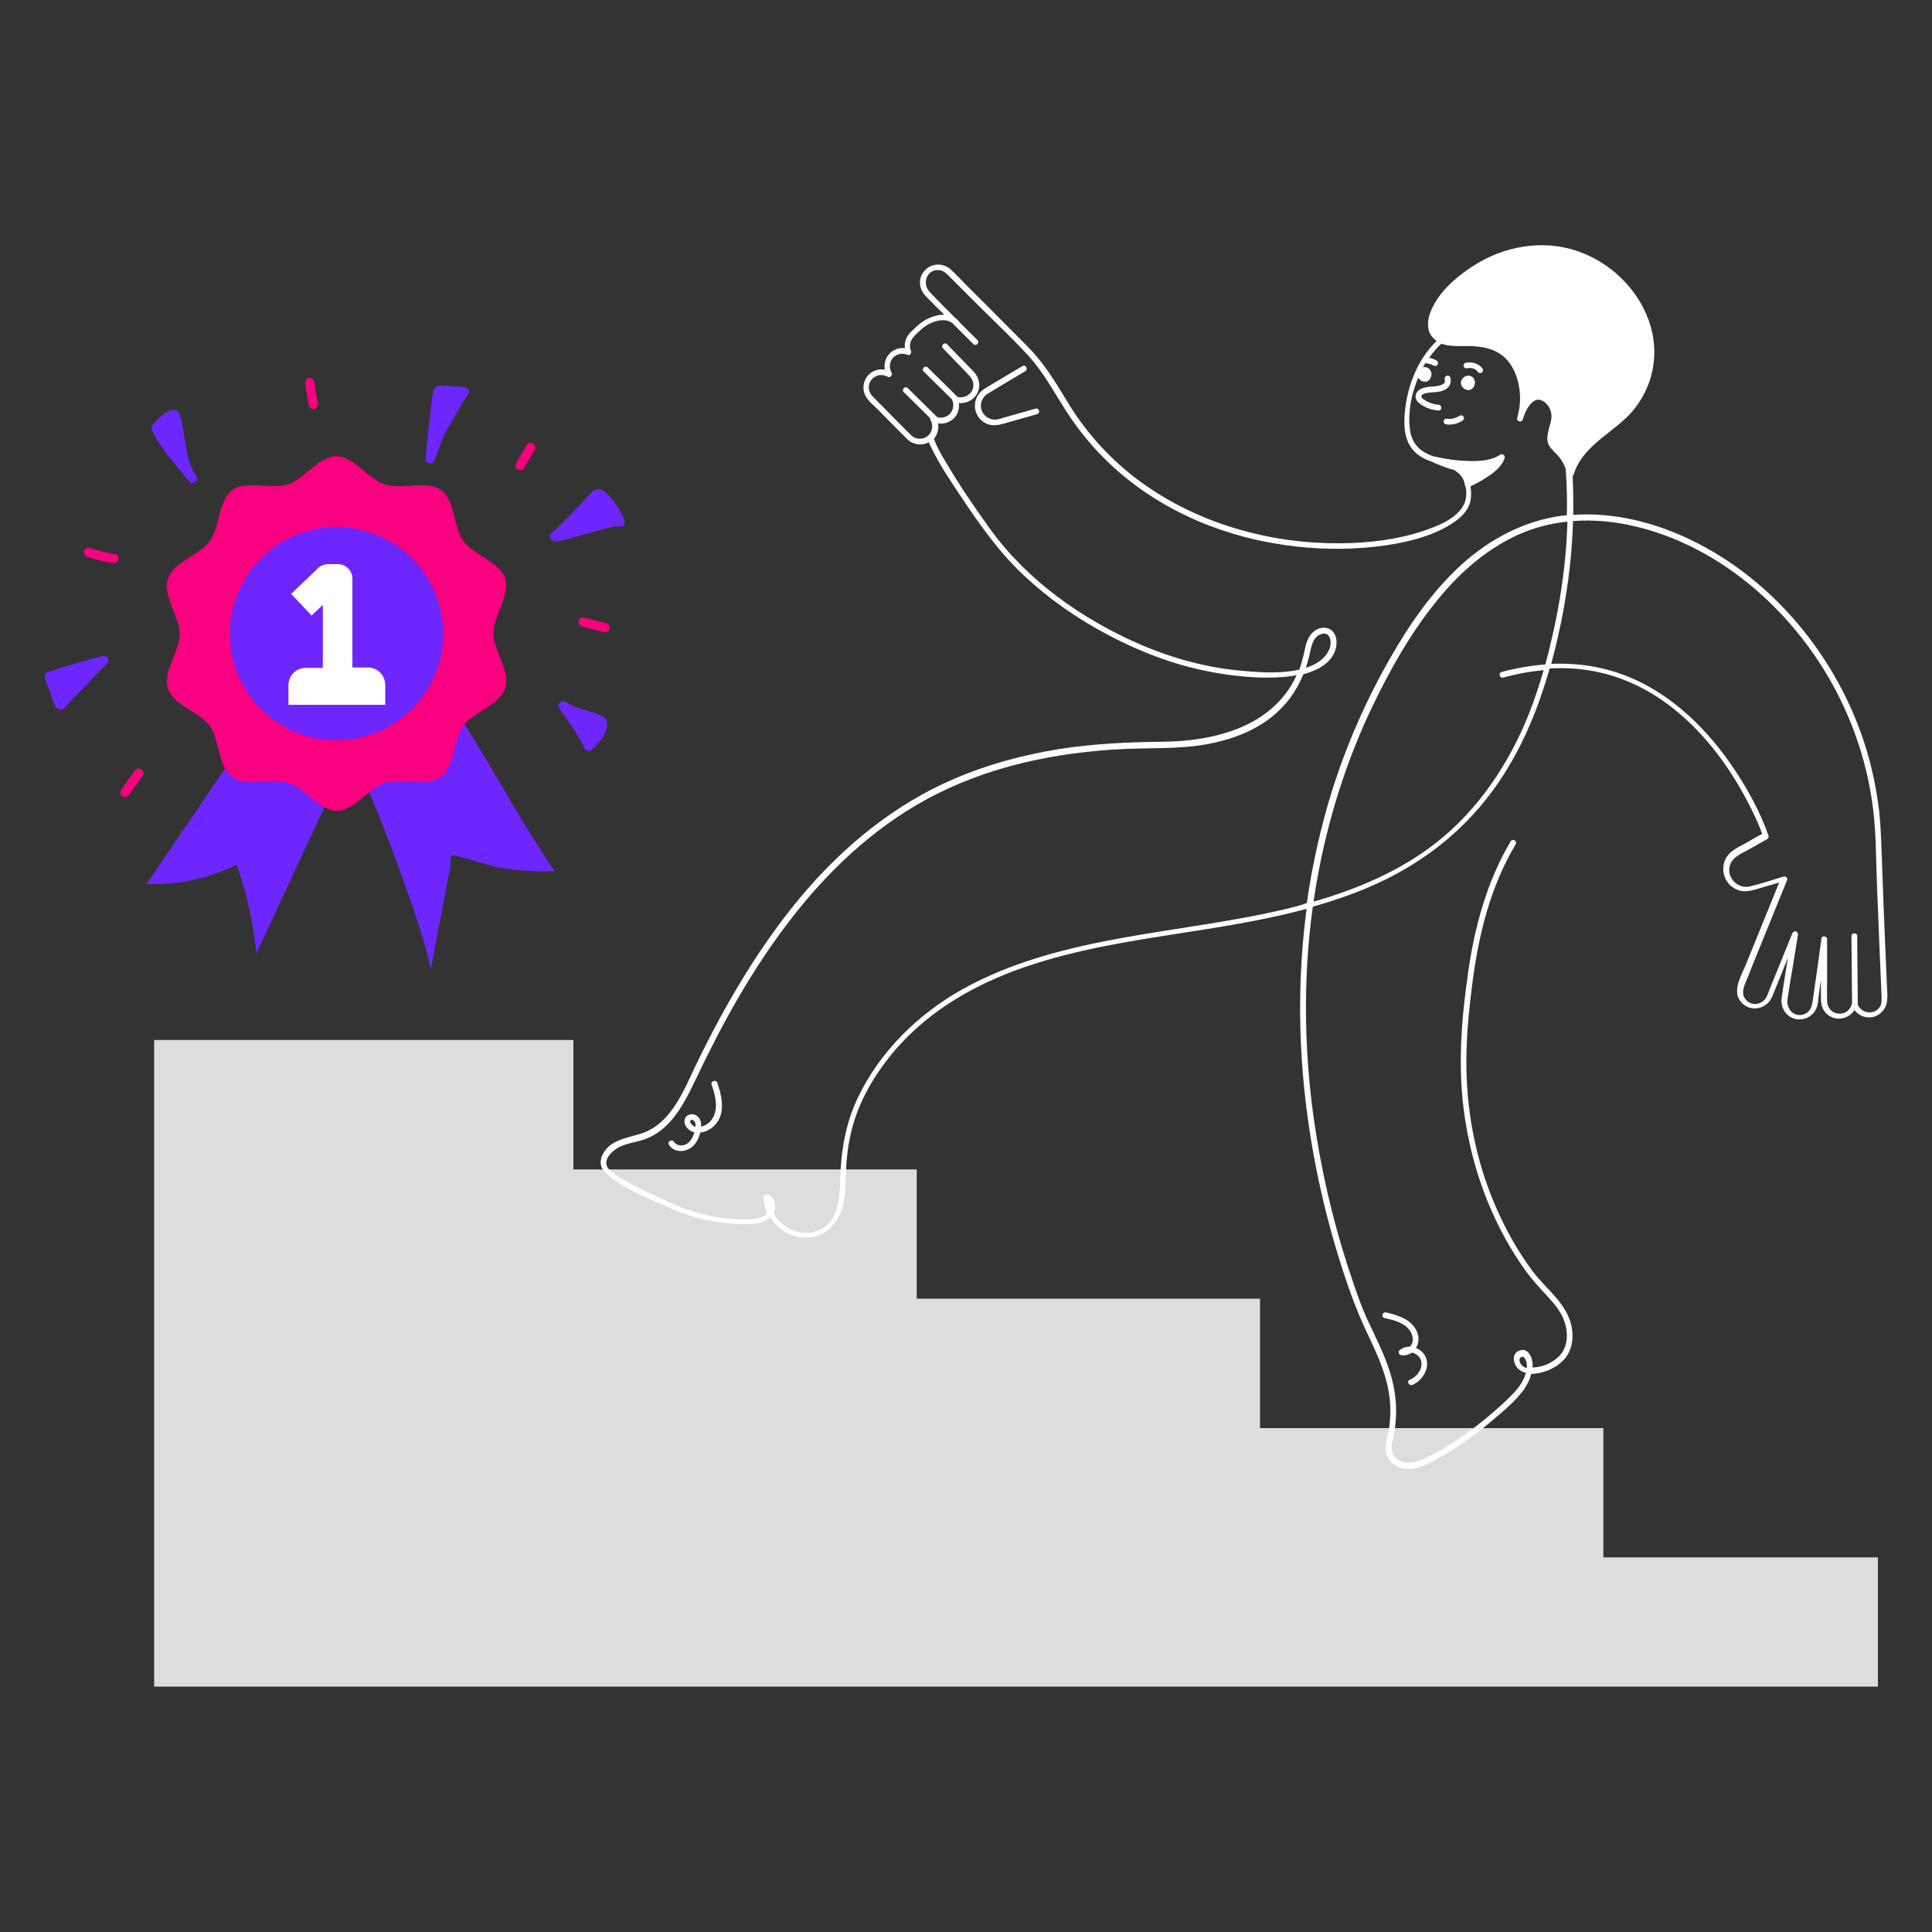 <?xml version="1.0" encoding="UTF-8"?>
<!-- Generator: Adobe Illustrator 27.8.0, SVG Export Plug-In . SVG Version: 6.00 Build 0)  -->
<svg xmlns="http://www.w3.org/2000/svg" xmlns:xlink="http://www.w3.org/1999/xlink" version="1.1" id="Livello_1" x="0px" y="0px" viewBox="0 0 1000 1000" style="enable-background:new 0 0 1000 1000;" xml:space="preserve">
<rect x="0" y="0" width="1000" height="1000" fill="#333333" stroke="none"/>
<style type="text/css">
	.st0{fill:#DDDDDD;}
	.st1{fill:#FFFFFF;}
	.st2{fill:#6D26FE;}
	.st3{fill:#F8007F;}
</style>
<g id="_x35_">
	<g>
		<polygon class="st0" points="829.9,806.1 829.9,739.2 652.2,739.2 652.2,672.2 474.5,672.2 474.5,605.3 296.8,605.3 296.8,538.3     79.8,538.3 79.8,596.1 79.8,605.3 79.8,873 790.6,873 812.9,873 972,873 972,806.1   "></polygon>
	</g>
	<g>
		<path class="st1" d="M762.5,195.5c-0.1-0.1-0.2-0.2-0.3-0.3c-0.2-0.2-0.4-0.3-0.6-0.4c-0.8-0.4-1.8-0.5-2.7-0.2    c-0.9,0.3-1.6,0.9-2.2,1.7c-0.7,1.1-0.7,2.6,0,3.7c0.4,0.5,0.8,1,1.3,1.3c0.6,0.3,1.2,0.5,1.8,0.6c0.6,0.1,1.4-0.1,1.9-0.5    c0.8-0.5,1.2-1.2,1.5-2.1c0.3-0.8,0.3-1.8,0-2.6C763,196.3,762.8,195.9,762.5,195.5z"></path>
		<path class="st1" d="M738.6,203.4c2.7-0.5,5.5-0.2,8.2-1.2c1.3-0.5,2.5-1.2,3.3-2.4c0.9-1.3,0.9-2.8,0.6-4.3    c-0.4-1.9-3.3-1.1-2.9,0.8c0.2,0.9,0.2,1.7-0.6,2.3c-0.8,0.6-1.8,0.9-2.8,1.1c-2.3,0.5-4.7,0.3-7,0.9c-2.3,0.5-4.5,1.9-4.7,4.5    c-0.2,2.5,2.4,4.1,4.3,5.2c2.3,1.3,4.9,2,7.6,2.2c1.9,0.1,1.9-2.9,0-3c-2.6-0.2-5.2-1.1-7.4-2.6c-0.6-0.4-1.8-1.1-1.4-2    C736.1,203.9,737.6,203.6,738.6,203.4z"></path>
		<path class="st1" d="M976.6,508.6c-0.6-13.5-1.1-27-1.7-40.5c-0.3-8.4-0.6-16.8-0.9-25.1c-0.3-7.6-0.5-15.1-1.3-22.7    c-1.4-12-3.9-23.9-7.6-35.4c-14.5-44.9-47.2-84.9-90-105.5c-18.7-9-39.9-14.4-60.8-12.9c0.1-6.7,0-13.5-0.3-20.2    c0.3-0.2,0.5-0.4,0.6-0.8c4-13.6,18.2-20.5,27.7-29.8c6.5-6.5,11.1-14.9,13-23.9c1.8-8.7,1.1-17.8-2-26.2    c-6.1-16.7-20.2-30-37-35.7c-18-6.1-37.9-2.5-53.7,7.7c-8,5.2-15.8,11.6-20.4,20.1c-2,3.7-3.6,7.9-2.9,12.2c0.4,2.8,2.1,5,4.3,6.6    c-0.9,0.8-1.7,1.7-2.5,2.6c-7.9,9-12.2,20.3-13.7,32c-0.9,7.2-1.1,15.6,3.7,21.5c2.5,3.1,5.9,4.9,9.5,6.2c0.1,0,0.2,0.1,0.3,0.1    c1.5,0.7,3.1,1.4,4.7,2c1.5,0.6,2.9,1.1,4.4,1.6c0.8,0.3,1.7,0.5,2.5,0.7c1.6,0.9,3,2,4,3.5c0.4,0.5,0.7,1.1,1,1.7    c0.4,1,0.6,1.9,0.8,2.9c0,0.3,0.2,0.5,0.3,0.6c0.6,3,0.4,6.2-0.6,8.6c-3.4,7.8-13.8,11.8-21.3,14.3c-13.4,4.5-27.8,6.2-42,6.4    c-17.6,0.2-35.2-2-52.1-6.8c-18.6-5.2-36.4-13.5-52.1-24.9c-8.4-6.1-16.1-13.2-22.9-20.9c-3.6-4.1-7-8.4-10.2-13    c-3.6-5.2-6.7-10.7-10.1-16.1c-4.4-6.9-9.2-13.9-15.1-19.8c-4.7-4.8-9.5-9.5-14.2-14.3c-5.8-5.8-11.5-11.6-17.3-17.3    c-2.9-2.9-5.7-6-8.7-8.7c-4.2-3.7-10.7-3.2-14,1.4c-2.9,3.9-2.2,9,1.1,12.4c3.1,3.3,6.4,6.5,9.7,9.7c-3-0.1-6.2,0.9-8.9,2.2    c-3.4,1.7-6.2,4.5-8.9,7.2c-2.1,2.2-3,5.1-2.6,7.9c-3.1-0.4-6.3,0.8-8.3,3.2c-1.9,2.2-2.6,5.1-2.1,7.9c-2.6-0.4-5.4,0.2-7.6,1.9    c-2.9,2.4-4.2,6.4-3.1,10.1c1,3.3,4.1,5.8,6.5,8.1c3.5,3.5,7,7.1,10.5,10.6c1.3,1.3,2.7,2.7,4,4c0.9,0.9,1.8,1.9,2.9,2.6    c2.9,1.8,6.6,1.9,9.5,0.3c0.5,1.1,1.1,2.2,1.5,3.1c4.1,8.5,9.5,16.5,14.7,24.3c9.9,14.9,20,29.3,33.1,41.6    c12.8,12,27.3,22.1,42.7,30.3c16.5,8.8,34.2,15.7,52.6,19.3c13.3,2.6,27.7,4.1,41.2,2.7c1.5-0.2,3-0.4,4.6-0.7    c0,0.1-0.1,0.2-0.1,0.2c-12,26.2-42,33.9-68.5,34.2c-18.4,0.2-36.6,1-54.8,3.9c-18.4,3-36.5,7.9-53.6,15.2    c-31.3,13.4-57.9,35.3-79.7,61.3c-21.7,26-38.9,55.5-53.7,85.9c-6.6,13.6-13,31.5-29,36.6c-7.4,2.3-17,3.4-20.2,11.8    c-1.9,5.1,1,8.2,4.9,11.1c8.9,6.5,19.7,10.8,29.7,15.3c8.7,3.9,17.9,6.6,27.3,7.8c4.7,0.6,9.6,0.9,14.3,0.8    c3.5-0.1,7.3-0.6,10.2-2.8c0.2-0.2,0.5-0.4,0.7-0.6c4,6.2,11,10.5,18.5,10.4c11.2-0.1,17.9-8.7,19.7-18.9    c1.1-5.8,0.8-11.8,1.2-17.7c0.4-7.7,1.6-15.3,3.8-22.7c4.1-13.7,11.8-26.3,21-37.2c19-22.3,44.9-36.4,72.6-45.2    c29-9.3,59.3-13.2,89.3-18c17.3-2.8,34.7-5.9,51.6-10.5c-4.3,32.4-4.4,65.4-0.7,98c3.2,28.1,9.1,56,17.5,83    c4,13,8.5,25.8,14.3,38.1c5.9,12.4,11.8,24.8,12.2,38.8c0.1,3.1,0,6.2-0.4,9.3c-0.4,3.7-1.6,7.2-2,10.9c-0.5,5.3,2.6,9.4,7.5,11.1    c5.4,1.9,11.1-0.2,15.9-2.7c5.9-3,11.6-6.6,17.1-10.4c5.2-3.6,10.2-7.4,15-11.5c5-4.2,10.1-8.5,14.3-13.5c2.6-3,4.6-6.6,5.6-10.4    c1.9,0,3.9-0.3,5.7-0.8c5-1.4,9.9-4.2,12.8-8.6c2.9-4.5,3.4-10.2,2.3-15.3c-2.5-11.9-13.2-19.2-20.1-28.4    c-7.8-10.5-14.3-22.1-19.4-34.1c-10.3-23.9-15.2-50.2-14.9-76.2c0.1-12.7,1.4-25.5,3-38.1c1.6-12.8,4-25.5,7.6-37.9    c3.6-12.1,8.4-23.8,14.9-34.7c1-1.7-1.6-3.2-2.6-1.5c-12.3,20.7-18.6,44.1-22,67.8c-3.4,23.4-5.3,47.3-2.3,70.8    c3,23.8,10.3,46.9,22,67.8c3.1,5.6,6.6,11.1,10.4,16.3c3.3,4.5,7,8.5,10.8,12.6c3.9,4.2,7.7,8.7,9.3,14.3    c1.6,5.5,1.3,11.9-2.6,16.3c-3.3,3.7-8.9,6.3-14,6.4c-0.1,0-0.2,0-0.3,0c0-0.3,0.1-0.6,0.1-0.8c0.2-3.7-2.1-9.9-7-7.9    c-4.3,1.7-3,7.5,0,9.8c1,0.8,2.2,1.4,3.5,1.7c-1.1,3.9-3.6,7.6-6.3,10.4c-4.2,4.4-8.8,8.5-13.4,12.3c-9.6,8-20.1,15.4-31.3,21    c-5,2.5-12.1,4.7-16.7,0c-2.5-2.6-1.9-6-1.2-9.2c0.7-3.2,1.3-6.3,1.5-9.6c1.1-12.5-1.9-24.4-6.9-35.8c-2.5-5.7-5.2-11.2-7.8-16.8    c-2.7-5.9-4.9-12-7-18.2c-8.7-25.1-15.2-51-19.4-77.2c-6.3-39.1-7.2-79.1-1.8-118.2c9.6-2.7,19.1-5.9,28.3-9.8    c25.9-10.9,48.4-27.7,65-50.5c13.9-19,22.9-40.6,29.3-63c8.8-0.5,17.7,0.1,26.5,2.2c13.8,3.2,26.6,9.8,37.6,18.6    c17.6,14,31,32.9,40.8,53c1.9,3.9,3.7,7.8,5.1,11.8c-2.9,1.6-5.8,3.2-8.7,4.9c-3.8,2.1-8.1,3.9-10.2,8c-3,5.9-0.4,13.3,5.7,15.9    c4.3,1.9,8.3,0.4,12.4-0.8c3.2-0.9,6.4-1.9,9.6-2.8c-5.8,14.2-11.5,28.4-17.3,42.6c-2.4,5.8-7.3,13.6-2.4,19.3    c4.7,5.5,13.3,3.7,16-2.7c1-2.4,2-4.9,3-7.3c1.7-4.3,3.5-8.6,5.2-12.9c-1.1,6.8-2.2,13.6-3.2,20.5c-0.6,4.5,1.4,9,5.8,10.7    c4.7,1.9,10.3-0.5,12.2-5.2c0.8-1.9,0.9-4,1.1-6c0.4-2.9,0.8-5.8,1.2-8.7c0,3,0,6.1,0,9.1c0,3.5,0.6,6.7,3.5,9    c4.6,3.7,11,2.1,13.9-2.4c2,2.7,5.3,4.2,8.9,3.7c4.4-0.7,7.8-4.5,8-9C977.1,514.9,976.7,511.7,976.6,508.6z M787.7,706.7    c-0.8-0.8-1.9-3-0.7-4c2.1-1.7,3.2,2.2,3.3,3.4c0,0.7,0,1.4,0,2.1C789.3,707.8,788.4,707.4,787.7,706.7z M667.2,470.1    c-28.2,6.8-57,10.1-85.5,15.2c-28.9,5.2-58,12.4-83.8,26.9c-22.8,12.8-42.6,32.2-53.9,56c-6.2,13.1-8.7,27.2-9.1,41.7    c-0.2,9.7-0.8,22.9-11.5,27.1c-8.8,3.4-18.5-1.1-22.9-8.9c1.6-3.6,0.8-8.3-3.4-9.9c-0.9-0.3-1.9,0.5-1.9,1.4    c0,2.9,0.7,5.6,1.9,8.2c-0.5,0.6-1,1.2-1.5,1.5c-3.5,2.1-8.2,1.9-12.1,1.8c-9.3-0.2-18.5-1.9-27.3-4.9c-5.9-2-11.5-4.8-17.2-7.4    c-5.1-2.3-10.2-4.7-15.1-7.5c-2.3-1.3-4.5-2.6-6.6-4.3c-1.2-0.9-2.9-2.2-3.3-3.8c-1.1-3.9,3.2-7.7,6.2-9.3    c4.1-2.2,8.8-2.6,13.2-4.1c13.9-4.8,20.9-18.9,26.8-31.3c13.6-28.7,29-56.6,48.4-81.8c19.2-25.1,42.6-47.4,70.5-62.7    c31.3-17.2,67-24.6,102.4-26.3c14.5-0.7,28.9,0.1,43.2-2.5c12-2.2,23.8-6.4,33.4-14c7.5-5.9,13-13.5,16.5-22.2    c8.5-2.3,17.1-7.1,17.2-16.6c0-3-1.4-6.2-4.5-7.2c-3.1-1-6.5,0.5-8.5,2.8c-2.7,3.1-3.2,7.4-4.1,11.2c-0.6,2.5-1.3,5-2.2,7.4    c-9.3,2.1-19.3,1.5-28.6,0.7c-18.7-1.5-37-6.5-54.1-13.9c-30.2-13.2-58.6-33.3-77.9-60.4c-8-11.1-15.7-22.5-22.7-34.4    c-2.2-3.7-4.5-7.7-5.8-11.5c0,0,0,0,0,0c1.9-2.2,2.6-5.2,2.1-8c2.8,0.5,5.6-0.3,7.8-2.2c2.5-2.1,3.4-5.3,3-8.3    c3.7,0.4,7.5-1.4,9.4-4.8c2.1-3.8,1.2-8.4-1.7-11.4c-3.3-3.4-6.6-6.8-9.9-10.2c-1.3-1.3-2.6-2.7-3.9-4c-1.3-1.4-3.5,0.7-2.1,2.1    c2.7,2.8,5.4,5.6,8.1,8.4c1.6,1.6,3.2,3.2,4.7,4.9c1.5,1.5,2.8,3.1,2.9,5.3c0.3,4.6-4.1,7.6-8.3,6.5c-0.1-0.1-0.1-0.2-0.2-0.3    c-4.4-4.3-8.8-8.7-13.2-13c-0.6-0.6-1.3-1.2-1.9-1.9c-1.4-1.4-3.5,0.8-2.1,2.1c4.4,4.3,8.8,8.7,13.2,13c0.5,0.5,1,1,1.5,1.5    c0,0.2,0.1,0.3,0.1,0.4c1.1,2.6,0.4,5.7-1.8,7.5c-1.7,1.4-3.9,1.8-6,1.2c0,0-0.1-0.1-0.1-0.1c-4.4-4.3-8.8-8.7-13.2-13    c-0.6-0.6-1.3-1.2-1.9-1.9c-1.4-1.4-3.5,0.8-2.1,2.1c4.4,4.3,8.8,8.7,13.2,13c0.1,0.1,0.3,0.3,0.4,0.4c0,0.3,0,0.6,0.2,0.9    c1.6,2.8,1.1,6.4-1.5,8.4c-2.5,2-6.2,1.8-8.5-0.4c-1.7-1.6-3.2-3.3-4.9-4.9c-5-5.1-10-10.1-15-15.2c-1.9-1.9-2.6-4.7-1.5-7.2    c1.6-3.6,5.9-4.9,9.2-3c1.3,0.7,2.8-0.7,2.1-2.1c-1.4-2.4-1.2-5.5,0.7-7.7c2-2.2,5-2.6,7.6-1.5c1.4,0.6,2.1-1.2,1.7-2.2    c-1.2-2.8-0.2-5.6,1.9-7.7c1.3-1.3,2.7-2.7,4.1-3.9c3.8-3.2,11.3-6.1,15.6-2.5c3.6,3.6,7.1,7.1,10.7,10.7c1.4,1.4,3.5-0.8,2.1-2.1    c-3.2-3.2-6.5-6.4-9.7-9.7c-0.1-0.2-0.2-0.3-0.3-0.5c-0.4-0.5-0.9-0.9-1.4-1.2c-4.5-4.5-9.1-9-13.4-13.6c-4.2-4.5-1-12.3,5.5-11.1    c2.2,0.4,3.5,1.9,5,3.4c4.4,4.4,8.8,8.8,13.2,13.2c9,9,18.4,17.8,27.1,27.2c8.1,8.7,13.7,19.4,20.1,29.3    c5.6,8.7,12.2,16.9,19.5,24.2c13.7,13.7,30.1,24.5,47.9,32.2c16.5,7.1,33.9,11.5,51.7,13.5c15.5,1.7,31.2,1.6,46.6-0.7    c11.3-1.7,23.1-4.6,32.9-10.6c3.3-2,6.5-4.5,8.6-7.8c2.4-3.6,2.6-7.9,1.9-12.1c2.6-1.2,5.2-2.6,7.6-4.1c4-2.5,8.7-5.9,10.1-10.6    c0.4-1.2-1.1-2.4-2.2-1.7c-4.8,3.2-11.1,3.5-16.7,3.3c-5.2-0.1-10.3-0.8-15.4-1.9c-1.1-0.2-2.1-0.4-3.2-0.7c0,0,0,0,0,0    c-1-0.4-2-0.8-2.9-1.3c-5.3-2.6-8.1-7.2-8.7-13c-1-8.7,0.9-18.1,4.4-26.3c0,0.1,0.1,0.2,0.1,0.3c0.4,0.5,0.8,1,1.3,1.3    c0.6,0.3,1.2,0.5,1.8,0.6c0.6,0.1,1.4-0.1,1.9-0.5c0.8-0.5,1.2-1.2,1.5-2.1c0.3-0.8,0.3-1.8,0-2.6c-0.2-0.5-0.4-0.9-0.8-1.3    c-0.1-0.1-0.2-0.2-0.3-0.3c-0.2-0.2-0.4-0.3-0.6-0.4c-0.8-0.4-1.6-0.5-2.5-0.3c0.4-0.7,0.8-1.4,1.2-2.1c0.1,0,0.3,0.1,0.5,0.1    c0.3,0,0.6,0,0.9,0.1c0.7,0.1,1.3,0.3,1.9,0.5c0.3,0.2,0.7,0.3,1,0.5c0.7,0.4,1.7,0.2,2.1-0.5c0.4-0.7,0.2-1.6-0.5-2.1    c-1.2-0.7-2.6-1.2-3.9-1.4c1.9-2.7,4-5.2,6.4-7.3c0.5,0.2,1.1,0.4,1.6,0.5c4.8,1.2,10,0.5,14.9,0.8c4.7,0.3,9.6,1.2,13.6,3.8    c8.2,5.3,11.1,16.5,10.5,25.7c-0.2,2.6-0.7,5.1-1.4,7.6c-0.5,1.9,2.3,2.6,2.9,0.8c0.9-3,2.2-6.1,4.4-8.4c1-1,2.2-1.8,3.6-1.8    c1.8,0,3.4,1.1,4.5,2.4c1.3,1.4,2.1,3.4,2.3,5.3c0.2,2.1-0.4,4.2-1,6.2c-0.5,2-1.1,4-1.1,6.1c0,2.2,0.8,4,2.3,5.6    c1.8,1.9,3.6,3.5,5,5.7c0.9,1.4,1.6,2.9,2.2,4.5c0.6,8,0.8,16,0.6,24c-0.8,0.1-1.5,0.1-2.3,0.2c-19.8,2.6-37.6,12.1-52.3,25.4    c-15.1,13.8-26.9,30.9-37,48.6c-12.4,21.7-22.5,44.7-30,68.6c-5.9,18.9-10.2,38.3-13,57.9C673.6,468.5,670.4,469.3,667.2,470.1z     M675.9,345.7c0.7-2.1,1.3-4.2,1.8-6.3c0.9-3.9,1.5-9.5,5.9-11.1c5.1-1.9,5.9,4.2,4.5,7.6c-2,5-6.8,8-11.7,9.6    C676.2,345.6,676.1,345.7,675.9,345.7z M791.2,369.9c-10.3,25.6-26.2,49.4-48.1,66.5c-18.6,14.5-40.6,23.8-63.2,30.3    c1.5-10.6,3.5-21.1,6-31.5c5.8-24.4,14.1-48.2,25-70.7c8.8-18.2,18.9-36.1,31.5-51.9c11.6-14.7,25.7-27.7,42.9-35.6    c8.3-3.8,17.1-6.1,26-7c-0.1,3.6-0.3,7.1-0.5,10.7c-1.1,15.9-3.5,31.7-7,47.2c-1.2,5.4-2.5,10.7-3.9,16    c-7.6,0.6-15.2,1.9-22.6,3.9c-1.9,0.5-1.1,3.4,0.8,2.9c6.9-1.9,13.9-3.2,20.9-3.8C796.7,354.7,794.2,362.4,791.2,369.9z     M973.7,519.6c-1.8,5.9-9.8,5.7-12.1,0.5c-0.1-10.3-0.2-20.7-0.3-31c0-1.5,0-3.1,0-4.6c0-1.9-3-1.9-3,0    c0.1,10.9,0.2,21.9,0.3,32.8c0,0.7,0,1.4,0,2.1c0,0.1-0.1,0.1-0.1,0.2c-1.8,7.5-12.5,6.4-12.8-1.3c-0.1-3.4,0-6.8,0-10.1    c0-7.4,0-14.8,0-22.1c0-1.6-2.7-2.1-2.9-0.4c-1.5,10.9-3,21.8-4.6,32.7c-0.4,3-1.6,5.8-4.8,6.7c-4.9,1.5-8.8-2.9-8.2-7.6    c0.7-5.6,1.8-11.3,2.7-16.9c0.9-5.6,1.8-11.1,2.7-16.7c0.3-1.9-2.2-2.6-2.9-0.8c-2.7,6.7-5.4,13.3-8.1,20c-1.5,3.6-3,7.3-4.4,10.9    c-0.3,0.7-0.5,1.4-0.9,2.1c-2,3.8-7.1,4.8-10.2,1.8c-2.8-2.7-2-6-0.7-9.1c1.2-2.9,2.4-5.8,3.5-8.7c3.6-8.9,7.2-17.7,10.8-26.6    c2.4-6,4.9-12,7.3-18c0.4-1.1-0.8-2.1-1.8-1.8c-5.8,1.7-11.5,3.7-17.4,5.1c-7.3,1.7-13.4-6.2-9.6-12.7c1.8-3.1,6-4.7,9-6.4    c3.2-1.8,6.4-3.6,9.5-5.4c0.5-0.3,0.9-1.1,0.7-1.7c-4.5-12.9-11.5-25.4-19.2-36.6c-15.2-22.1-36.1-41.2-62.2-48.8    c-10.2-3-20.6-4-31.1-3.6c1.2-4.4,2.3-8.8,3.3-13.2c4.6-20,7.4-40.3,8-60.7c10.6-0.8,21.4,0.2,31.9,2.7    c43.5,10.1,80.7,42.8,102.1,81.3c11.3,20.3,18.7,42.8,21.4,65.8c1.5,12.6,1.4,25.4,1.9,38.1c0.7,19.4,1.6,38.8,2.4,58.2    C973.9,517.2,974,518.4,973.7,519.6z"></path>
		<path class="st1" d="M368.3,561.3c1.5,4.5,3,9.5,1.9,14.2c-0.8,3.4-3.2,6.5-6.7,7.5c-0.2,0.1-0.4,0.1-0.6,0.2    c0.1-2.2-0.4-4.5-2.4-5.8c-2.2-1.4-5.4-0.7-6.1,2.1c-0.6,2.5,1.3,5,3.4,6c0.5,0.3,1.1,0.4,1.6,0.6c-0.3,1.2-0.8,2.3-1.4,3.3    c-1,1.7-2.6,3.2-4.7,3.4c-1.7,0.2-3.5-0.3-4.5-1.8c-1-1.6-3.6-0.1-2.6,1.5c2.9,4.6,9.5,4,12.9,0.3c1.7-1.8,2.7-4.2,3.4-6.6    c3.3-0.3,6.4-2.3,8.4-4.9c4.6-6,2.6-14.3,0.4-20.9C370.6,558.7,367.7,559.5,368.3,561.3z M357.8,579.7c0.6-0.2,1.3,0.3,1.7,0.8    c0.5,0.7,0.6,1.8,0.5,2.7c-0.3-0.1-0.6-0.2-0.9-0.3C358.4,582.5,356.1,580.2,357.8,579.7z"></path>
		<path class="st1" d="M729.6,714.2c-1.8,0.8-0.2,3.3,1.5,2.6c5.4-2.3,9.5-9.2,6.6-14.9c-1-1.9-2.8-3.4-4.8-4.2    c1.5-2.4,1.7-5.5,0.6-8.2c-2.7-6.6-9.8-8.7-16.1-10.2c-1.9-0.4-2.7,2.5-0.8,2.9c4.8,1.1,10.4,2.3,13.3,6.8c1.2,1.8,1.8,4.2,1,6.3    c-0.3,0.6-0.7,1.2-1.1,1.7c-1.9,0-3.8,0.5-5.4,1.9c-0.8,0.7-0.4,2.3,0.7,2.5c2.1,0.4,4.1-0.2,5.7-1.3c1.9,0.4,3.8,1.8,4.5,3.5    C737.1,708,733.5,712.6,729.6,714.2z"></path>
		<path class="st1" d="M536,211.5c-3.4,1-6.8,1.9-10.2,2.9c-2.2,0.6-4.5,1.3-6.7,1.9c-1.3,0.4-2.6,0.9-3.9,0.9    c-3.4,0.1-6.5-2.2-7.3-5.5c-0.8-3.1,0.7-6.2,3.3-7.9c3.1-1.9,6.2-3.7,9.3-5.6c3.4-2,6.8-4.1,10.2-6.1c1.7-1,0.1-3.6-1.5-2.6    c-6.5,3.9-13.1,7.7-19.6,11.7c-3.1,1.9-5.1,5.3-5,9.1c0.1,3.7,2.3,7.2,5.6,8.8c4.5,2.2,9,0.2,13.4-1c4.4-1.2,8.8-2.5,13.1-3.7    C538.7,213.9,537.9,211,536,211.5z"></path>
		<path class="st1" d="M762.8,191C762.8,191,762.8,191,762.8,191C762.9,191.1,762.9,191.1,762.8,191C762.9,191,762.9,191,762.8,191    C762.8,191,762.8,191,762.8,191z"></path>
		<path class="st1" d="M758.6,187.8c-0.8,0.2-1.3,1.1-1,1.8c0.3,0.8,1,1.3,1.8,1c0.2,0,0.3-0.1,0.5-0.1c0,0,0.1,0,0.1,0    c0,0,0,0,0.1,0c0.3,0,0.6,0,0.9,0c0.1,0,0.3,0,0.4,0c0,0,0,0,0,0c0.1,0,0.1,0,0.2,0c0.3,0.1,0.6,0.2,1,0.3c0.1,0,0.1,0,0.2,0.1    c0,0,0,0,0,0c0,0,0,0,0.1,0c0,0,0,0,0,0c0.1,0.1,0.2,0.1,0.3,0.1c0.3,0.1,0.5,0.3,0.8,0.5c0,0,0,0,0,0c0,0,0.1,0.1,0.1,0.1    c0.1,0.1,0.2,0.2,0.3,0.3c0.1,0.1,0.2,0.2,0.3,0.3c0,0.1,0.1,0.1,0.1,0.2c0,0,0,0,0,0c0,0,0,0,0,0c0.5,0.6,1.3,1,2.1,0.5    c0.6-0.4,1-1.4,0.5-2.1C765.5,188.3,762,187,758.6,187.8z"></path>
		<path class="st1" d="M755.5,215.2c-0.3,0.2-0.6,0.4-0.9,0.5c-0.1,0.1-0.3,0.1-0.4,0.2c0,0-0.2,0.1-0.2,0.1    c-0.6,0.2-1.2,0.4-1.8,0.6c-0.3,0.1-0.6,0.1-0.9,0.2c-0.1,0-0.2,0-0.2,0c-0.2,0-0.3,0-0.5,0c-0.6,0-1.3,0-1.9-0.1    c-0.8-0.1-1.5,0.8-1.5,1.5c0,0.9,0.7,1.4,1.5,1.5c2.9,0.3,5.9-0.4,8.3-2c0.7-0.4,1-1.4,0.5-2.1    C757.1,215.1,756.2,214.7,755.5,215.2z"></path>
	</g>
	<g>
		<path class="st2" d="M189.9,407c6.7,15.8,12.9,31.8,18.6,48c5.4,15.3,11.2,30.9,14.5,46.7c2.9-15.4,5.9-30.9,8.8-46.3    c0.8-4.2,1.6-8.5,1.6-12.8c8.7,1.2,16.8,5,25.5,6.5c9.3,1.6,18.7,2.2,28.2,1.8c-19-27.3-38.6-65.6-57.7-93"></path>
	</g>
	<g>
		<path class="st2" d="M122.8,388.4c-15.6,23-31.2,46.1-46.9,69.1c16,0.7,32.3-2.8,46.6-10c5.2,14.9,8.6,30.3,10.2,46    c15.1-32.5,30.2-65,45.3-97.4"></path>
	</g>
	<g>
		<path class="st3" d="M261.5,356.2c-2.9,8.9-16.4,12.2-21.6,19.4c-5.4,7.4-4.4,21.3-11.7,26.5c-7.3,5.3-20.2,0.2-28.9,3    c-8.5,2.8-15.9,14.6-25.1,14.6c-8.8,0-16.2-11.7-25.1-14.6c-8.9-2.9-21.7,2.3-28.9-2.9c-7.4-5.4-6.5-19.3-11.7-26.5    c-5.3-7.3-18.8-10.7-21.6-19.3c-2.8-8.5,6.1-19.2,6.1-28.4c0-8.8-9-19.5-6.1-28.4c2.9-8.9,16.4-12.2,21.6-19.4    c5.4-7.4,4.4-21.3,11.7-26.5c7.3-5.3,20.2-0.2,28.9-3c8.5-2.8,15.9-14.6,25.1-14.6c8.8,0,16.2,11.7,25.1,14.6    c8.9,2.9,21.7-2.3,28.9,2.9c7.4,5.4,6.5,19.3,11.7,26.5c5.3,7.3,18.8,10.7,21.6,19.3c2.8,8.5-6.1,19.2-6.1,28.4    C255.4,336.7,264.4,347.4,261.5,356.2z"></path>
	</g>
	<g>
		<circle class="st2" cx="174.2" cy="328" r="55.2"></circle>
	</g>
	<g>
		<path class="st1" d="M190.5,345.5h-8.1v-46c0-4.2-3.4-7.5-7.5-7.5h-5.1c-1.9,0-3.8,0.7-5.2,2.1l-13.9,13.3l10.6,11.2l5.8-5.5v32.6    h-8.9c-4.9,0-8.9,4-8.9,8.9v10.2h50.1v-10.2C199.4,349.5,195.4,345.5,190.5,345.5z"></path>
	</g>
	<g>
		<path class="st2" d="M323.1,271.2C323.2,271.2,323.2,271.1,323.1,271.2c0.3-0.6,0.4-1.2,0.2-1.7c-1.6-4.2-3.9-8-6.8-11.4    c-1.3-1.5-2.8-3.3-4.6-4.3c-2.4-1.4-4.5-0.2-6.2,1.6c-6.6,7.1-13.1,14.2-20.3,20.6c-1.7,1.5-0.2,3.9,1.7,4.1    c1.7,0.1,3.6-0.4,5.3-0.8c2.7-0.6,5.3-1.4,7.9-2.1c5.5-1.5,11-3.2,16.6-4.4c0.5-0.1,1.1-0.2,1.6-0.3c0.1,0,0.3,0,0.4-0.1    c0.1,0,0.4,0,0.5-0.1c0.2,0,0.3,0,0.5,0c0.1,0.1,0.2,0.1,0.4,0.1c0,0,0,0,0,0c0.1,0,0.1,0,0.2,0.1c0.4,0.1,0.8,0.1,1.2,0    c0,0,0.1,0,0.1,0c0.1,0,0.1,0,0.2-0.1c0.1,0,0.1,0,0.2-0.1c0,0,0.1,0,0.1-0.1c0.4-0.2,0.6-0.5,0.8-0.8    C323.1,271.3,323.1,271.2,323.1,271.2z"></path>
		<path class="st2" d="M240.5,200.5c-2.2-0.3-4.5-0.5-6.7-0.6c-2-0.1-4.2-0.4-6.2-0.2c-2.7,0.2-3.4,2.1-3.7,4.4    c-0.3,2.2-0.5,4.4-0.8,6.6c-1.1,8.9-2.1,17.8-2.8,26.8c-0.2,2.3,3.5,3.4,4.4,1.2c1.6-3.6,2.8-7.4,4.2-11.1    c1.1-2.9,2.6-5.5,4.2-8.1c2.2-3.7,4.2-7.5,6.4-11.2c0.5-0.9,1.1-1.8,1.7-2.7c0.1-0.2,0.2-0.4,0.4-0.5c0,0,0-0.1,0.1-0.1    c0,0,0,0-0.1,0.1c0,0,0.1-0.1,0.1-0.1c0,0,0,0,0,0c0.1-0.1,0.2-0.2,0,0c0.6-0.5,1.1-1.3,1.1-2c0-0.4-0.1-0.8-0.3-1.1    C242.2,201,241.5,200.5,240.5,200.5z"></path>
		<path class="st2" d="M241.7,205C241.7,205,241.7,205,241.7,205C241.8,205,241.8,205,241.7,205C241.7,205,241.7,205,241.7,205z"></path>
		<path class="st2" d="M96.3,231.4c-1-5.4-1.5-11-3.1-16.3c-2.6-7.8-12.1,1.9-14.5,5.3c-0.5,0.7-0.3,1.7,0,2.4    c4.7,10,12.5,17.9,19.2,26.4c1.7,2.1,5.4-0.7,3.7-2.9C98.4,242.1,97.2,236.6,96.3,231.4z"></path>
		<path class="st2" d="M55.6,340.5c-0.5-0.7-1.4-1.2-2.5-0.9c-9.5,2.4-19,5.1-28.3,8.2c-1.1,0.4-2.1,1.7-1.7,2.9    c0.9,2.4,1.8,4.9,2.7,7.3c0.9,2.4,1.6,5.1,2.8,7.5c0.6,1.3,1.9,2,3.3,1.7c1.3-0.3,2.1-1.3,2.9-2.3c1.7-1.9,3.4-3.7,5.1-5.5    c3.4-3.5,6.8-6.9,10.1-10.5c1.7-1.8,3.3-3.5,5.1-5.2c0.3-0.2,0.5-0.4,0.6-0.6C56.4,342.3,56.2,341.2,55.6,340.5z"></path>
	</g>
	<path class="st2" d="M310.5,370c-5.9-2.4-12.6-3.1-17.8-6.8c-1.9-1.3-4.6,1.3-3.3,3.3c4.8,6.8,9.9,13.4,13.3,21.1   c0.2,0.5,0.7,0.8,1.2,1c0,0,0,0,0.1,0c0.1,0,0.2,0.1,0.3,0.1c0.1,0,0.2,0,0.3,0c0,0,0.1,0,0.1,0c0.1,0,0.2,0,0.2,0   c0.4,0,0.8-0.1,1.1-0.3c0.2-0.1,0.3-0.2,0.5-0.4c0,0,0,0,0,0C310.6,384.3,319.2,373.6,310.5,370z"></path>
	<g>
		<g>
			<path class="st3" d="M45.2,288.2c4.3,1.5,8.7,2.6,13.2,3.2c1.2,0.2,2.6-0.3,2.9-1.7c0.3-1.1-0.3-2.7-1.7-2.9     c-4.5-0.7-8.9-1.7-13.2-3.2c-1.2-0.4-2.7,0.5-2.9,1.7C43.3,286.6,44,287.8,45.2,288.2L45.2,288.2z"></path>
		</g>
	</g>
	<g>
		<g>
			<path class="st3" d="M158,198.5c0.6,3.8,1.2,7.7,1.9,11.5c0.2,1.2,1.8,2,2.9,1.7c1.3-0.4,1.9-1.6,1.7-2.9     c-0.6-3.8-1.2-7.7-1.9-11.5c-0.2-1.2-1.8-2-2.9-1.7C158.3,196,157.8,197.2,158,198.5L158,198.5z"></path>
		</g>
	</g>
	<g>
		<g>
			<path class="st3" d="M271.3,242.2c1.6-2.7,3.2-5.3,4.7-8c0.3-0.5,0.6-0.9,0.8-1.4c0.6-1.1,0.3-2.7-0.9-3.3     c-1.2-0.6-2.6-0.3-3.3,0.9c-1.6,2.7-3.2,5.3-4.7,8c-0.3,0.5-0.6,0.9-0.8,1.4c-0.6,1.1-0.3,2.7,0.9,3.3     C269.2,243.7,270.6,243.4,271.3,242.2L271.3,242.2z"></path>
		</g>
	</g>
	<g>
		<g>
			<path class="st3" d="M301.1,324.2c3.8,1,7.7,2,11.5,3c1.2,0.3,2.6-0.4,2.9-1.7c0.3-1.2-0.4-2.6-1.7-2.9c-3.8-1-7.7-2-11.5-3     c-1.2-0.3-2.6,0.4-2.9,1.7C299.2,322.5,299.9,323.8,301.1,324.2L301.1,324.2z"></path>
		</g>
	</g>
	<g>
		<g>
			<path class="st3" d="M66.8,411.4c2-2.8,4-5.5,5.9-8.3c0.4-0.6,0.8-1.1,1.2-1.7c0.7-1,0.2-2.7-0.9-3.3c-1.2-0.7-2.5-0.2-3.3,0.9     c-2,2.8-4,5.5-5.9,8.3c-0.4,0.6-0.8,1.1-1.2,1.7c-0.7,1-0.2,2.7,0.9,3.3C64.7,412.9,66,412.5,66.8,411.4L66.8,411.4z"></path>
		</g>
	</g>
</g>
</svg>
